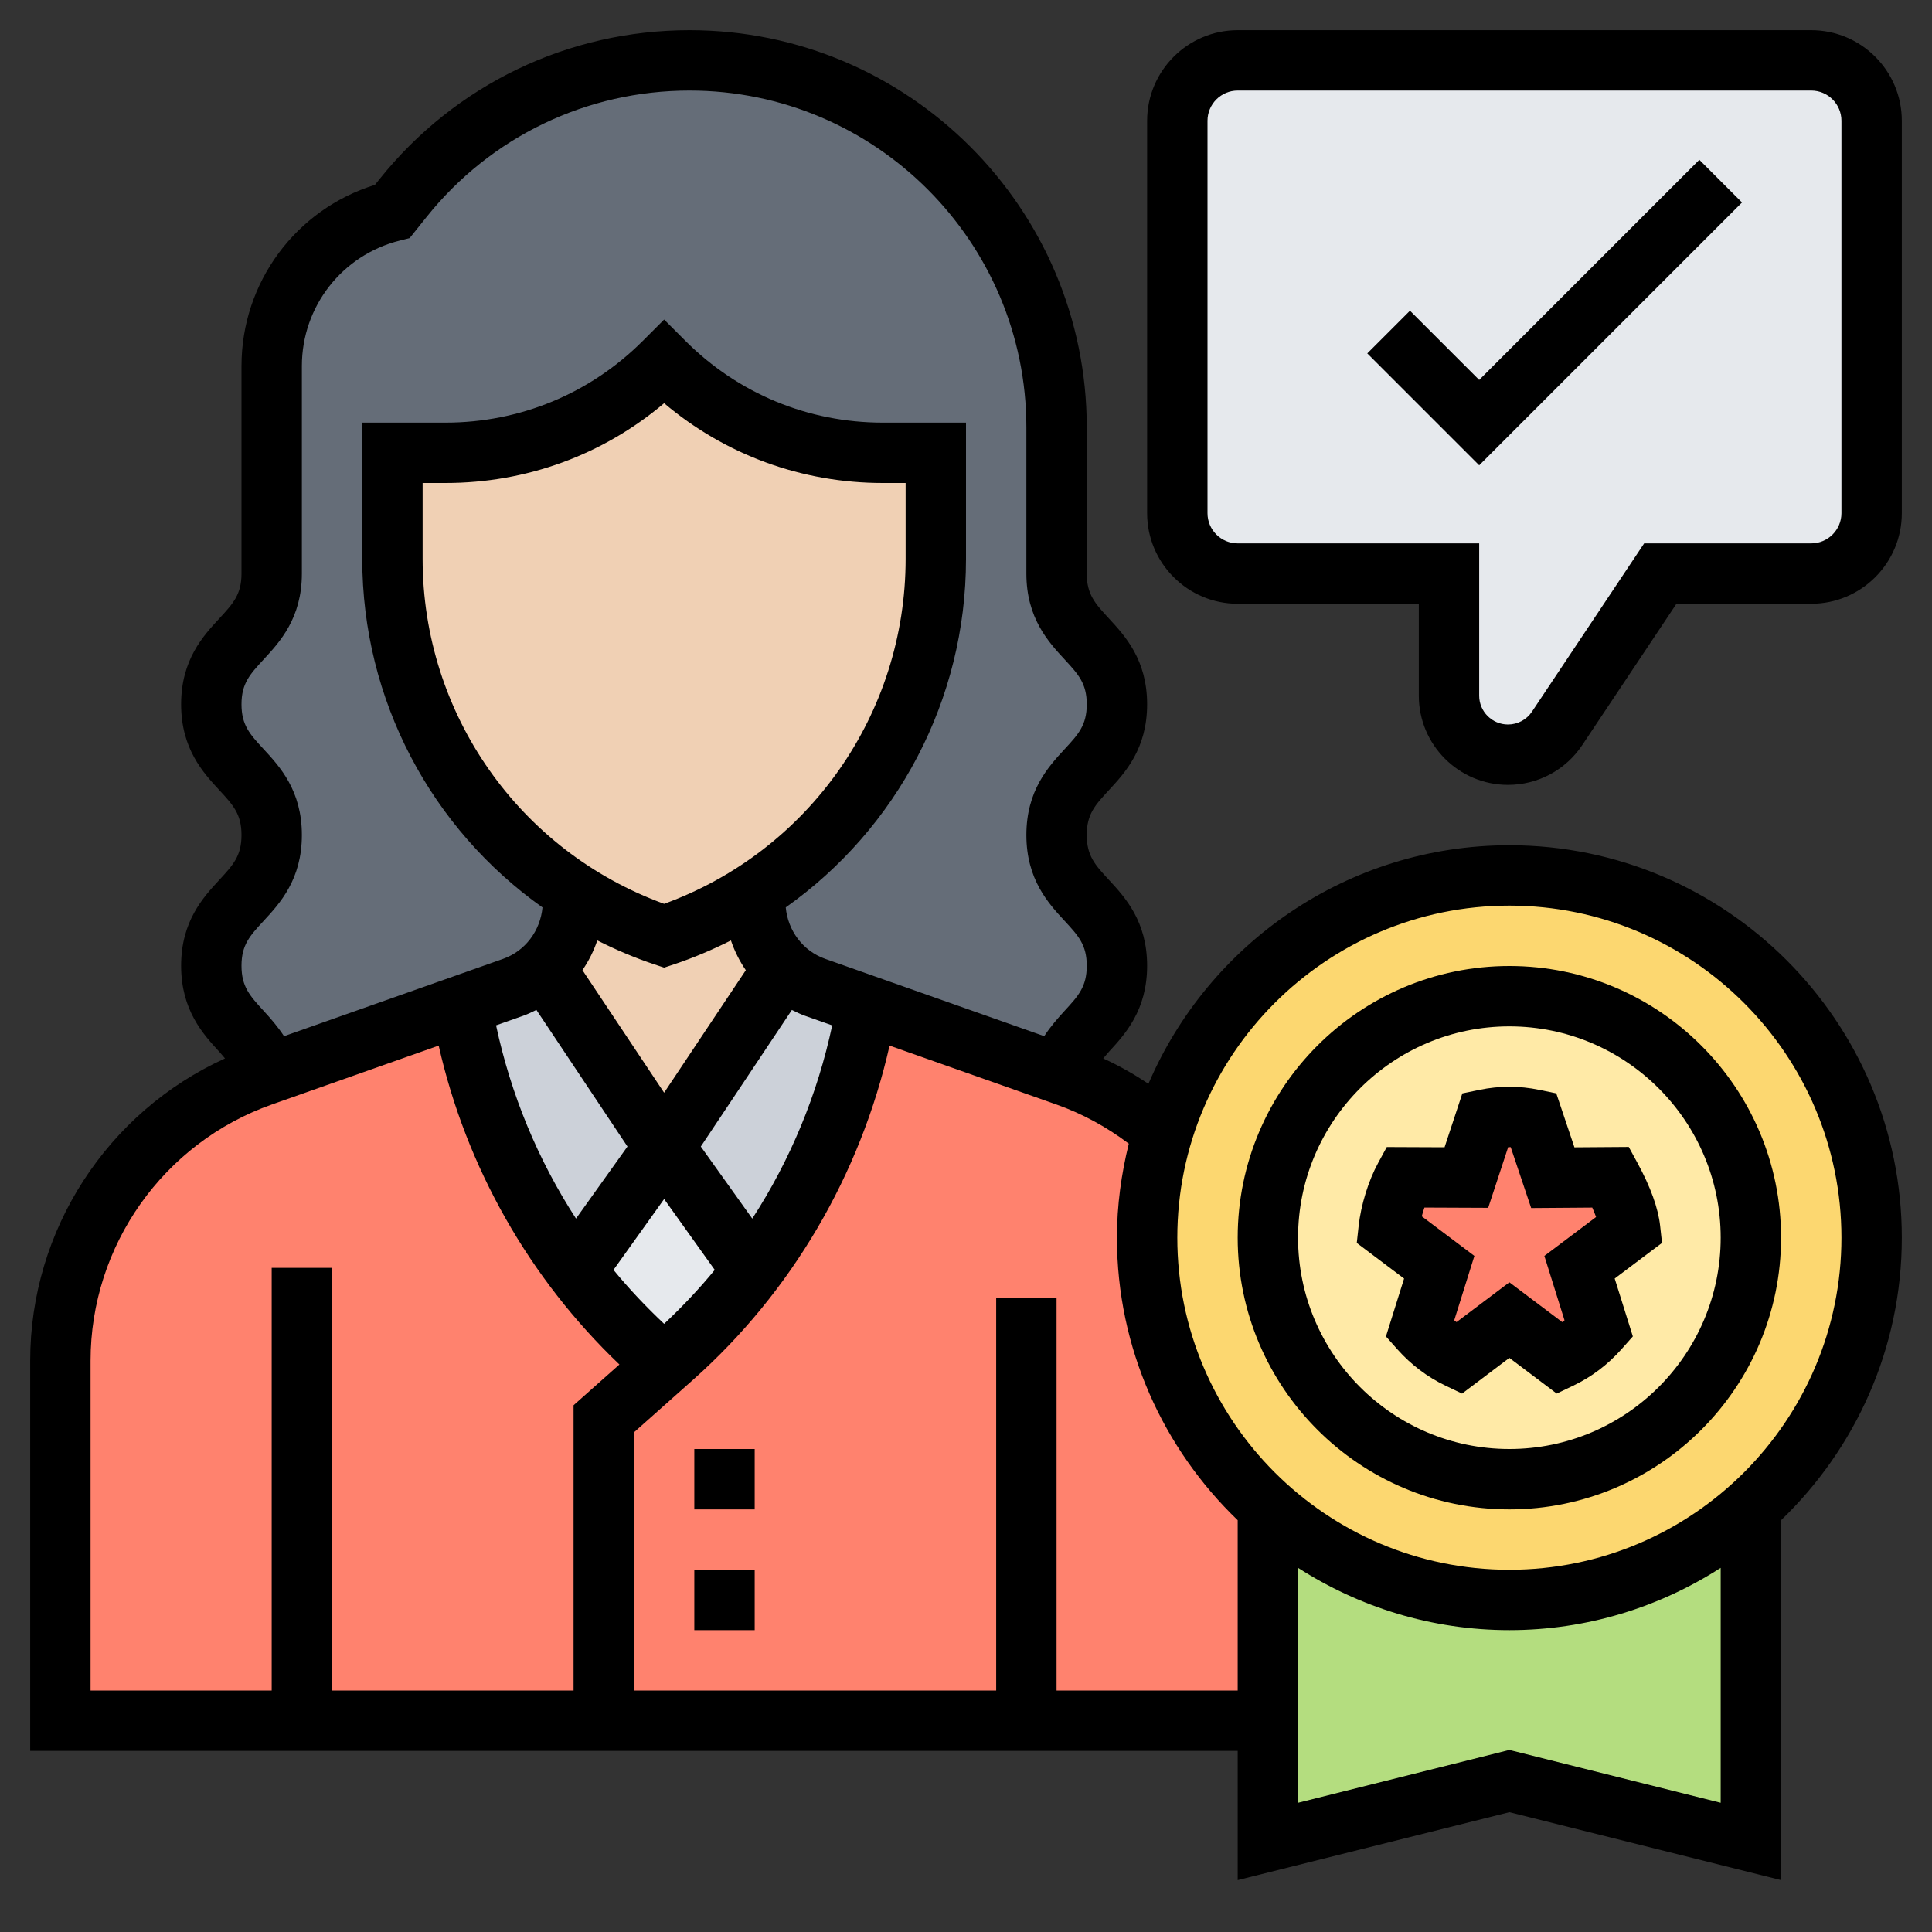 <svg id="Layer_5" enable-background="new 0 0 64 64" height="512" viewBox="0 0 64 64" width="512" xmlns="http://www.w3.org/2000/svg"><rect x="0" y="0" width="64" height="64" fill="#333333" stroke="none"/><path d="m10 57h-8v-11.92c0-4.24 2.67-8.02 6.67-9.43l.23-.08 6.37-2.25c.54 3.2 1.84 6.22 3.8 8.79.78 1.03 1.66 1.99 2.64 2.86l.29.25-2 1.78v10z" fill="#ff826e"/><path d="m34 57h-14v-10l2-1.78.29-.25c.98-.87 1.86-1.83 2.64-2.86 1.96-2.57 3.26-5.59 3.8-8.79l6.37 2.25.23.08c1.19.42 2.27 1.06 3.19 1.85-.34 1.1-.52 2.28-.52 3.5 0 3.57 1.55 6.77 4.02 8.97l-.02.03v7z" fill="#ff826e"/><path d="m22 38 2.93 4.11c-.78 1.03-1.66 1.99-2.64 2.86l-.29.25-.29-.25c-.98-.87-1.86-1.83-2.64-2.86z" fill="#e6e9ed"/><path d="m27 32.71 1.73.61c-.54 3.2-1.84 6.22-3.8 8.79l-2.93-4.11 3.95-5.93.01-.01c.29.29.65.51 1.04.65z" fill="#ccd1d9"/><path d="m18.05 32.07 3.95 5.93-2.93 4.11c-1.96-2.57-3.26-5.59-3.8-8.79l1.73-.61c.39-.14.75-.36 1.04-.65z" fill="#ccd1d9"/><path d="m62 4v13c0 1.1-.9 2-2 2h-5l-3.42 5.13c-.36.54-.97.87-1.63.87-1.08 0-1.95-.87-1.95-1.95v-4.05h-7c-1.1 0-2-.9-2-2v-13c0-1.1.9-2 2-2h19c1.1 0 2 .9 2 2z" fill="#e6e9ed"/><path d="m25.96 32.06-.01.01-3.95 5.93-3.95-5.93-.01-.01c.6-.54.96-1.33.96-2.18v-.33c.92.6 1.93 1.09 3 1.45 1.07-.36 2.08-.85 3-1.45v.33c0 .85.36 1.64.96 2.18z" fill="#f0d0b4"/><path d="m31 15v3.51c0 4.53-2.32 8.66-6 11.04-.92.6-1.93 1.09-3 1.45-1.07-.36-2.08-.85-3-1.45-3.68-2.38-6-6.51-6-11.04v-3.51h1.76c2.71 0 5.32-1.08 7.24-3 .96.96 2.09 1.71 3.32 2.22 1.24.51 2.56.78 3.92.78z" fill="#f0d0b4"/><path d="m50 29c6.63 0 12 5.37 12 12 0 3.57-1.55 6.77-4.02 8.97-2.12 1.88-4.91 3.03-7.98 3.03s-5.86-1.15-7.98-3.03c-2.47-2.2-4.02-5.4-4.02-8.97 0-1.22.18-2.4.52-3.5 1.5-4.92 6.07-8.5 11.48-8.5z" fill="#fcd770"/><path d="m58 50v11l-8-2-8 2v-4-7l.02-.03c2.12 1.88 4.91 3.03 7.98 3.03s5.86-1.15 7.98-3.03z" fill="#b4dd7f"/><path d="m50 33c4.42 0 8 3.58 8 8s-3.58 8-8 8-8-3.58-8-8 3.58-8 8-8z" fill="#ffeaa7"/><path d="m54 40.72-1.68 1.26.65 2.05c-.36.41-.8.74-1.28.97l-1.69-1.27-1.69 1.27c-.48-.23-.92-.56-1.28-.97l.65-2.05-1.68-1.26c.06-.57.27-1.25.53-1.72l2.05.01.63-1.93c.26-.05.52-.08.79-.08s.53.03.79.08l.65 1.93 1.92-.01c.26.47.58 1.15.64 1.72z" fill="#ff826e"/><path d="m37 31.99c0 1.88-1.5 2.13-1.9 3.58l-6.37-2.25-1.73-.61c-.39-.14-.75-.36-1.04-.65-.6-.54-.96-1.33-.96-2.18v-.33c3.68-2.38 6-6.51 6-11.04v-3.51h-1.76c-1.36 0-2.68-.27-3.92-.78-1.23-.51-2.36-1.26-3.32-2.22-1.92 1.92-4.53 3-7.24 3h-1.76v3.51c0 4.53 2.32 8.66 6 11.04v.33c0 .85-.36 1.64-.96 2.18-.29.29-.65.51-1.04.65l-1.73.61-6.37 2.25c-.4-1.45-1.9-1.7-1.9-3.58 0-2.16 2-2.16 2-4.33 0-2.16-2-2.16-2-4.33 0-2.16 2-2.16 2-4.33v-6.88c0-1.21.41-2.34 1.12-3.25.7-.9 1.7-1.57 2.88-1.87l.35-.44c1.15-1.44 2.61-2.58 4.23-3.36s3.42-1.2 5.26-1.2c6.72 0 12.16 5.44 12.16 12.16v4.84c0 2.17 2 2.17 2 4.33 0 2.17-2 2.17-2 4.33 0 2.17 2 2.17 2 4.33z" fill="#656d78"/><path d="m23 52h2v2h-2z"/><path d="m23 48h2v2h-2z"/><path d="m53.955 37.994-1.8.013-.601-1.788-.562-.116c-.664-.137-1.32-.137-1.984 0l-.566.117-.589 1.785-1.914-.008-.285.524c-.323.592-.57 1.392-.647 2.087l-.062.566 1.567 1.18-.601 1.918.376.423c.456.513.994.919 1.598 1.208l.548.262 1.567-1.183 1.568 1.182.548-.262c.604-.288 1.142-.694 1.598-1.208l.376-.423-.601-1.918 1.567-1.18-.062-.566c-.064-.587-.318-1.289-.753-2.087zm-2.796 3.61.668 2.134c-.024.02-.05.04-.076.059l-1.751-1.319-1.751 1.319c-.026-.019-.052-.039-.076-.059l.668-2.134-1.743-1.312c.026-.098.056-.195.088-.29l2.112.009.662-2.011c.028 0 .056-.001.084 0l.678 2.018 2.024-.015c.048.109.091.213.126.312z"/><path d="m50 32c-4.963 0-9 4.038-9 9s4.037 9 9 9 9-4.038 9-9-4.037-9-9-9zm0 16c-3.859 0-7-3.14-7-7s3.141-7 7-7 7 3.14 7 7-3.141 7-7 7z"/><path d="m50 28c-5.359 0-9.969 3.26-11.956 7.901-.479-.317-.976-.602-1.498-.839.065-.074.119-.144.191-.224.534-.579 1.263-1.373 1.263-2.847s-.731-2.266-1.266-2.844c-.458-.495-.734-.794-.734-1.486s.276-.991.734-1.486c.535-.578 1.266-1.37 1.266-2.844s-.731-2.266-1.266-2.844c-.458-.496-.734-.796-.734-1.487v-4.843c0-7.255-5.902-13.157-13.157-13.157-4.019 0-7.763 1.8-10.274 4.938l-.149.186c-2.619.811-4.42 3.23-4.42 5.999v6.877c0 .691-.276.991-.734 1.487-.535.578-1.266 1.37-1.266 2.844s.731 2.266 1.266 2.844c.458.495.734.795.734 1.486s-.276.991-.734 1.486c-.535.579-1.266 1.371-1.266 2.844s.729 2.268 1.262 2.847c.073.08.127.15.192.224-3.896 1.77-6.454 5.679-6.454 10.013v12.925h40v4.281l9-2.25 9 2.25v-11.922c2.46-2.367 4-5.684 4-9.359 0-7.168-5.832-13-13-13zm-41.266 2.505c.535-.578 1.266-1.37 1.266-2.844s-.731-2.266-1.266-2.844c-.458-.495-.734-.795-.734-1.486s.276-.991.734-1.487c.535-.578 1.266-1.37 1.266-2.844v-6.877c0-1.968 1.333-3.675 3.242-4.153l.328-.082.561-.701c2.129-2.661 5.305-4.187 8.712-4.187 6.152 0 11.157 5.005 11.157 11.157v4.843c0 1.474.731 2.266 1.266 2.844.458.496.734.796.734 1.487s-.276.991-.734 1.486c-.535.579-1.266 1.371-1.266 2.844s.731 2.266 1.266 2.844c.458.495.734.795.734 1.486 0 .694-.276.996-.734 1.494-.216.236-.459.509-.675.839l-7.256-2.561c-.739-.261-1.234-.934-1.306-1.704 3.678-2.605 5.971-6.865 5.971-11.546v-4.513h-2.758c-2.469 0-4.789-.961-6.535-2.707l-.707-.707-.707.707c-1.746 1.746-4.066 2.707-6.535 2.707h-2.758v4.513c0 4.681 2.293 8.941 5.971 11.547-.073.769-.567 1.443-1.306 1.704l-7.256 2.561c-.216-.33-.458-.603-.675-.839-.458-.499-.734-.8-.734-1.495 0-.691.276-.991.734-1.486zm13.266 13.349c-.597-.562-1.16-1.156-1.677-1.787l1.677-2.347 1.677 2.347c-.517.631-1.08 1.225-1.677 1.787zm0-13.913c-4.799-1.746-8-6.296-8-11.428v-2.513h.758c2.681 0 5.218-.932 7.242-2.643 2.024 1.711 4.562 2.643 7.242 2.643h.758v2.513c0 5.132-3.201 9.682-8 11.428zm-.316 2.008.316.105.316-.105c.659-.22 1.29-.49 1.897-.795.119.351.285.682.493.985l-2.706 4.058-2.706-4.06c.208-.303.374-.633.492-.984.607.306 1.238.576 1.898.796zm-4.353 1.7c.152-.054.295-.124.438-.194l3.017 4.525-1.705 2.387c-1.264-1.946-2.161-4.118-2.648-6.401zm7.589 6.719-1.705-2.387 3.017-4.525c.142.07.285.14.437.194l.899.317c-.487 2.283-1.384 4.455-2.648 6.401zm-21.92 4.707c0-3.809 2.413-7.22 6.005-8.487l5.527-1.951c.91 4.023 2.999 7.712 5.987 10.564l-1.519 1.35v9.449h-8v-14h-2v14h-6zm32 10.925v-13h-2v13h-12v-8.551l1.951-1.735c3.278-2.913 5.553-6.814 6.517-11.077l5.527 1.951c.863.305 1.665.744 2.398 1.297-.247 1-.393 2.039-.393 3.115 0 3.675 1.54 6.992 4 9.359v5.641zm22 3.719-7-1.75-7 1.75v-7.782c2.023 1.299 4.422 2.063 7 2.063s4.977-.764 7-2.063zm-7-7.719c-6.065 0-11-4.935-11-11s4.935-11 11-11 11 4.935 11 11-4.935 11-11 11z"/><path d="m60 1h-19c-1.654 0-3 1.346-3 3v13c0 1.654 1.346 3 3 3h6v3.046c0 1.629 1.325 2.954 2.954 2.954.99 0 1.909-.492 2.458-1.315l3.123-4.685h4.465c1.654 0 3-1.346 3-3v-13c0-1.654-1.346-3-3-3zm1 16c0 .551-.448 1-1 1h-5.535l-3.717 5.575c-.178.266-.475.425-.794.425-.526 0-.954-.428-.954-.954v-5.046h-8c-.552 0-1-.449-1-1v-13c0-.551.448-1 1-1h19c.552 0 1 .449 1 1z"/><path d="m49 12.586-2.293-2.293-1.414 1.414 3.707 3.707 8.707-8.707-1.414-1.414z"/></svg>